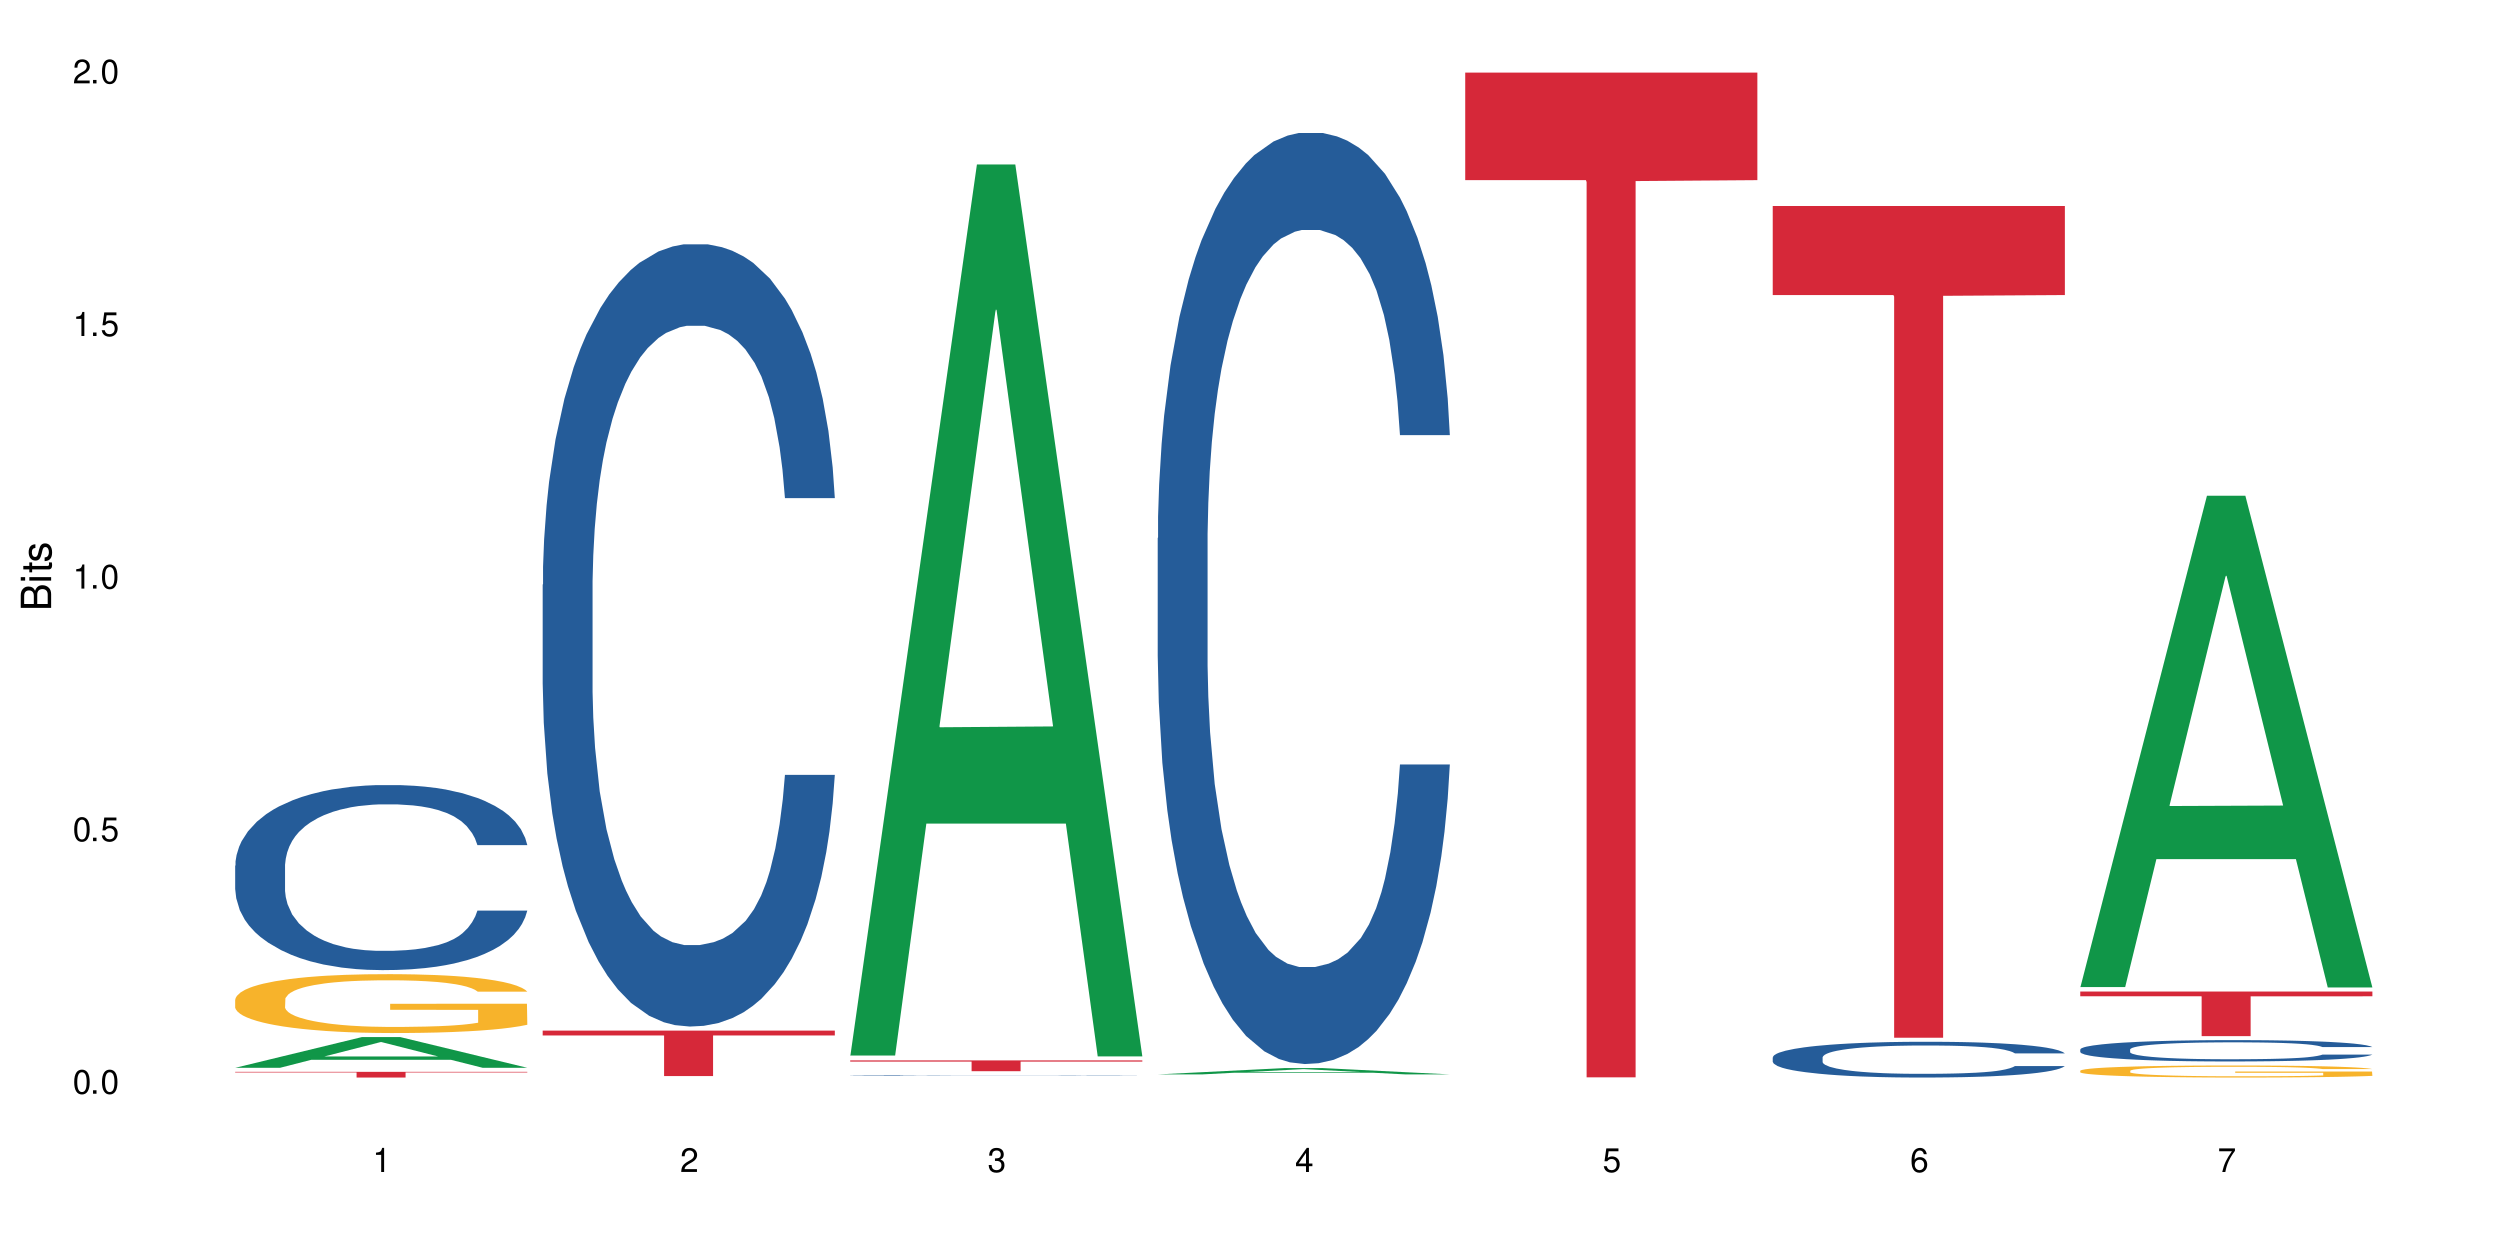 <?xml version="1.0" encoding="UTF-8"?>
<svg xmlns="http://www.w3.org/2000/svg" xmlns:xlink="http://www.w3.org/1999/xlink" width="720" height="360" viewBox="0 0 720 360">
<defs>
<g>
<g id="glyph-0-0">
</g>
<g id="glyph-0-1">
<path d="M 2.641 -6.938 C 2 -6.938 1.422 -6.656 1.078 -6.172 C 0.641 -5.562 0.406 -4.641 0.406 -3.359 C 0.406 -1.016 1.188 0.219 2.641 0.219 C 4.078 0.219 4.859 -1.016 4.859 -3.297 C 4.859 -4.641 4.656 -5.547 4.203 -6.172 C 3.844 -6.656 3.281 -6.938 2.641 -6.938 Z M 2.641 -6.188 C 3.547 -6.188 4 -5.25 4 -3.375 C 4 -1.406 3.562 -0.484 2.625 -0.484 C 1.734 -0.484 1.281 -1.438 1.281 -3.344 C 1.281 -5.25 1.734 -6.188 2.641 -6.188 Z M 2.641 -6.188 "/>
</g>
<g id="glyph-0-2">
<path d="M 1.828 -1 L 0.828 -1 L 0.828 0 L 1.828 0 Z M 1.828 -1 "/>
</g>
<g id="glyph-0-3">
<path d="M 4.562 -6.797 L 1.062 -6.797 L 0.547 -3.094 L 1.328 -3.094 C 1.719 -3.562 2.047 -3.734 2.578 -3.734 C 3.484 -3.734 4.062 -3.109 4.062 -2.094 C 4.062 -1.125 3.484 -0.531 2.578 -0.531 C 1.828 -0.531 1.375 -0.906 1.188 -1.672 L 0.328 -1.672 C 0.453 -1.109 0.547 -0.844 0.75 -0.594 C 1.125 -0.078 1.828 0.219 2.594 0.219 C 3.969 0.219 4.922 -0.781 4.922 -2.219 C 4.922 -3.562 4.031 -4.484 2.719 -4.484 C 2.25 -4.484 1.859 -4.359 1.469 -4.062 L 1.734 -5.969 L 4.562 -5.969 Z M 4.562 -6.797 "/>
</g>
<g id="glyph-0-4">
<path d="M 2.484 -4.938 L 2.484 0 L 3.328 0 L 3.328 -6.938 L 2.766 -6.938 C 2.469 -5.875 2.281 -5.734 0.984 -5.562 L 0.984 -4.938 Z M 2.484 -4.938 "/>
</g>
<g id="glyph-0-5">
<path d="M 4.859 -0.828 L 1.281 -0.828 C 1.359 -1.406 1.672 -1.781 2.5 -2.281 L 3.469 -2.828 C 4.406 -3.344 4.906 -4.062 4.906 -4.906 C 4.906 -5.484 4.672 -6.031 4.266 -6.406 C 3.859 -6.766 3.375 -6.938 2.719 -6.938 C 1.859 -6.938 1.219 -6.625 0.844 -6.031 C 0.609 -5.672 0.5 -5.234 0.484 -4.531 L 1.328 -4.531 C 1.359 -5.016 1.406 -5.281 1.531 -5.516 C 1.75 -5.938 2.188 -6.203 2.703 -6.203 C 3.469 -6.203 4.031 -5.641 4.031 -4.891 C 4.031 -4.344 3.719 -3.859 3.125 -3.516 L 2.234 -3 C 0.812 -2.172 0.406 -1.531 0.328 -0.016 L 4.859 -0.016 Z M 4.859 -0.828 "/>
</g>
<g id="glyph-0-6">
<path d="M 2.125 -3.188 L 2.578 -3.188 C 3.5 -3.188 3.984 -2.766 3.984 -1.922 C 3.984 -1.062 3.469 -0.531 2.594 -0.531 C 1.656 -0.531 1.203 -1 1.156 -2.016 L 0.312 -2.016 C 0.344 -1.453 0.438 -1.094 0.609 -0.781 C 0.953 -0.109 1.625 0.219 2.547 0.219 C 3.953 0.219 4.859 -0.625 4.859 -1.938 C 4.859 -2.828 4.516 -3.297 3.703 -3.594 C 4.344 -3.844 4.656 -4.328 4.656 -5.031 C 4.656 -6.219 3.875 -6.938 2.578 -6.938 C 1.203 -6.938 0.484 -6.172 0.453 -4.703 L 1.297 -4.703 C 1.312 -5.125 1.344 -5.359 1.453 -5.578 C 1.641 -5.969 2.062 -6.203 2.594 -6.203 C 3.344 -6.203 3.797 -5.75 3.797 -5 C 3.797 -4.516 3.609 -4.219 3.25 -4.047 C 3.016 -3.953 2.703 -3.922 2.125 -3.906 Z M 2.125 -3.188 "/>
</g>
<g id="glyph-0-7">
<path d="M 3.141 -1.672 L 3.141 0 L 3.984 0 L 3.984 -1.672 L 4.984 -1.672 L 4.984 -2.438 L 3.984 -2.438 L 3.984 -6.938 L 3.359 -6.938 L 0.266 -2.578 L 0.266 -1.672 Z M 3.141 -2.438 L 1 -2.438 L 3.141 -5.5 Z M 3.141 -2.438 "/>
</g>
<g id="glyph-0-8">
<path d="M 4.781 -5.125 C 4.609 -6.266 3.891 -6.938 2.844 -6.938 C 2.094 -6.938 1.422 -6.578 1.031 -5.953 C 0.594 -5.266 0.406 -4.422 0.406 -3.172 C 0.406 -2 0.578 -1.25 0.984 -0.641 C 1.359 -0.078 1.953 0.219 2.703 0.219 C 3.984 0.219 4.922 -0.75 4.922 -2.094 C 4.922 -3.375 4.062 -4.281 2.844 -4.281 C 2.172 -4.281 1.641 -4.031 1.281 -3.516 C 1.281 -5.234 1.828 -6.188 2.797 -6.188 C 3.391 -6.188 3.797 -5.797 3.938 -5.125 Z M 2.734 -3.531 C 3.547 -3.531 4.062 -2.953 4.062 -2.031 C 4.062 -1.156 3.484 -0.531 2.703 -0.531 C 1.922 -0.531 1.328 -1.188 1.328 -2.078 C 1.328 -2.938 1.906 -3.531 2.734 -3.531 Z M 2.734 -3.531 "/>
</g>
<g id="glyph-0-9">
<path d="M 4.984 -6.797 L 0.438 -6.797 L 0.438 -5.969 L 4.109 -5.969 C 2.5 -3.656 1.828 -2.234 1.328 0 L 2.219 0 C 2.594 -2.172 3.453 -4.047 4.984 -6.094 Z M 4.984 -6.797 "/>
</g>
<g id="glyph-1-0">
</g>
<g id="glyph-1-1">
<path d="M 0 -0.953 L 0 -4.891 C 0 -5.719 -0.234 -6.344 -0.734 -6.797 C -1.188 -7.234 -1.812 -7.469 -2.5 -7.469 C -3.547 -7.469 -4.188 -7 -4.625 -5.875 C -4.984 -6.688 -5.625 -7.094 -6.531 -7.094 C -7.172 -7.094 -7.734 -6.859 -8.141 -6.391 C -8.562 -5.922 -8.75 -5.344 -8.75 -4.5 L -8.75 -0.953 Z M -4.984 -2.062 L -7.766 -2.062 L -7.766 -4.219 C -7.766 -4.844 -7.688 -5.203 -7.453 -5.5 C -7.219 -5.812 -6.859 -5.969 -6.375 -5.969 C -5.891 -5.969 -5.531 -5.812 -5.297 -5.5 C -5.062 -5.203 -4.984 -4.844 -4.984 -4.219 Z M -0.984 -2.062 L -4 -2.062 L -4 -4.781 C -4 -5.766 -3.438 -6.359 -2.484 -6.359 C -1.547 -6.359 -0.984 -5.766 -0.984 -4.781 Z M -0.984 -2.062 "/>
</g>
<g id="glyph-1-2">
<path d="M -6.281 -1.797 L -6.281 -0.797 L 0 -0.797 L 0 -1.797 Z M -8.75 -1.797 L -8.75 -0.797 L -7.484 -0.797 L -7.484 -1.797 Z M -8.75 -1.797 "/>
</g>
<g id="glyph-1-3">
<path d="M -6.281 -3.047 L -6.281 -2.016 L -8.016 -2.016 L -8.016 -1.016 L -6.281 -1.016 L -6.281 -0.172 L -5.469 -0.172 L -5.469 -1.016 L -0.719 -1.016 C -0.078 -1.016 0.281 -1.453 0.281 -2.234 C 0.281 -2.5 0.25 -2.719 0.188 -3.047 L -0.641 -3.047 C -0.609 -2.906 -0.594 -2.766 -0.594 -2.562 C -0.594 -2.141 -0.719 -2.016 -1.156 -2.016 L -5.469 -2.016 L -5.469 -3.047 Z M -6.281 -3.047 "/>
</g>
<g id="glyph-1-4">
<path d="M -4.531 -5.25 C -5.766 -5.25 -6.469 -4.422 -6.469 -2.969 C -6.469 -1.516 -5.719 -0.562 -4.547 -0.562 C -3.562 -0.562 -3.094 -1.062 -2.734 -2.562 L -2.516 -3.484 C -2.344 -4.188 -2.094 -4.469 -1.641 -4.469 C -1.047 -4.469 -0.641 -3.875 -0.641 -3 C -0.641 -2.453 -0.797 -2 -1.062 -1.75 C -1.25 -1.594 -1.422 -1.531 -1.875 -1.469 L -1.875 -0.406 C -0.422 -0.453 0.281 -1.266 0.281 -2.922 C 0.281 -4.5 -0.5 -5.516 -1.719 -5.516 C -2.656 -5.516 -3.172 -4.984 -3.469 -3.734 L -3.703 -2.766 C -3.891 -1.953 -4.156 -1.609 -4.594 -1.609 C -5.188 -1.609 -5.547 -2.125 -5.547 -2.938 C -5.547 -3.75 -5.203 -4.172 -4.531 -4.203 Z M -4.531 -5.25 "/>
</g>
</g>
</defs>
<rect x="-72" y="-36" width="864" height="432" fill="rgb(100%, 100%, 100%)" fill-opacity="1"/>
<path fill-rule="nonzero" fill="rgb(6.275%, 58.824%, 28.235%)" fill-opacity="1" d="M 67.73 307.52 L 67.82 307.512 L 104.227 298.68 L 115.281 298.68 L 151.867 307.527 L 139.012 307.527 L 129.844 305.219 L 89.664 305.219 L 80.676 307.52 L 67.73 307.52 L 93.527 304.262 L 126.156 304.254 L 109.887 300.125 L 109.707 300.117 L 109.527 300.141 L 93.438 304.254 L 93.527 304.262 Z M 67.73 307.52 "/>
<path fill-rule="nonzero" fill="rgb(14.51%, 36.078%, 60%)" fill-opacity="1" d="M 67.73 249.293 L 67.832 249.246 L 67.832 248.078 L 68.141 246.227 L 68.859 243.891 L 69.578 242.281 L 71.426 239.41 L 73.988 236.633 L 76.656 234.488 L 78.605 233.223 L 80.352 232.25 L 84.352 230.445 L 86.918 229.523 L 89.688 228.695 L 93.074 227.867 L 95.535 227.379 L 101.078 226.598 L 105.18 226.258 L 108.363 226.113 L 115.238 226.113 L 119.34 226.309 L 122.316 226.551 L 125.598 226.941 L 128.371 227.379 L 133.191 228.449 L 137.5 229.812 L 139.449 230.594 L 142.527 232.102 L 144.891 233.562 L 146.531 234.832 L 148.379 236.633 L 150.02 238.824 L 151.25 241.309 L 151.867 243.402 L 137.5 243.402 L 136.785 241.453 L 135.961 239.945 L 134.422 237.945 L 132.883 236.535 L 130.73 235.121 L 128.781 234.195 L 126.113 233.273 L 123.754 232.688 L 121.289 232.25 L 118.93 231.957 L 114.414 231.664 L 109.184 231.664 L 107.234 231.762 L 103.23 232.152 L 101.078 232.492 L 98 233.176 L 95.844 233.809 L 93.281 234.781 L 91.535 235.609 L 89.379 236.875 L 87.84 237.996 L 86.098 239.602 L 85.07 240.82 L 84.148 242.184 L 83.328 243.793 L 82.711 245.496 L 82.301 247.297 L 82.094 249.051 L 82.094 256.602 L 82.301 258.352 L 82.812 260.398 L 84.148 263.371 L 86.098 265.949 L 88.355 267.996 L 90.508 269.457 L 91.742 270.141 L 93.383 270.918 L 95.945 271.895 L 99.641 272.867 L 101.797 273.258 L 105.078 273.645 L 108.465 273.84 L 112.98 273.84 L 116.98 273.645 L 119.648 273.402 L 122.418 273.012 L 126.215 272.184 L 128.574 271.406 L 130.629 270.48 L 132.168 269.555 L 133.191 268.777 L 134.73 267.266 L 135.961 265.609 L 136.887 263.906 L 137.5 262.25 L 151.867 262.25 L 151.25 264.199 L 150.328 266.098 L 149.402 267.508 L 147.969 269.215 L 146.324 270.723 L 143.965 272.43 L 142.016 273.547 L 139.449 274.766 L 137.09 275.691 L 134.527 276.52 L 130.73 277.492 L 128.266 277.98 L 125.598 278.418 L 122.418 278.809 L 118.418 279.148 L 114.109 279.344 L 110.105 279.395 L 105.797 279.297 L 102.617 279.102 L 98.41 278.664 L 93.176 277.785 L 89.379 276.859 L 86.406 275.934 L 83.84 274.961 L 80.969 273.645 L 77.273 271.504 L 75.016 269.848 L 73.477 268.484 L 71.734 266.586 L 70.5 264.879 L 69.066 262.152 L 68.039 258.695 L 67.73 256.016 Z M 67.73 249.293 "/>
<path fill-rule="nonzero" fill="rgb(96.863%, 70.196%, 16.863%)" fill-opacity="1" d="M 67.73 287.82 L 67.832 287.805 L 67.832 287.496 L 68.242 286.797 L 69.27 285.836 L 70.605 285.047 L 72.039 284.43 L 72.965 284.102 L 74.504 283.637 L 75.836 283.297 L 79.223 282.602 L 83.531 281.949 L 85.891 281.672 L 88.559 281.406 L 92.355 281.113 L 94.102 281.004 L 99.438 280.758 L 105.488 280.602 L 112.16 280.555 L 115.238 280.57 L 119.441 280.633 L 125.188 280.805 L 128.473 280.957 L 131.039 281.113 L 133.707 281.312 L 136.988 281.625 L 140.066 281.996 L 142.527 282.367 L 144.992 282.832 L 147.043 283.328 L 148.789 283.871 L 150.328 284.52 L 151.25 285.062 L 151.867 285.605 L 137.605 285.605 L 136.785 285.062 L 135.859 284.645 L 134.32 284.133 L 132.781 283.762 L 131.242 283.469 L 128.371 283.066 L 125.906 282.816 L 122.828 282.602 L 119.855 282.461 L 116.469 282.367 L 114.414 282.336 L 108.977 282.336 L 104.055 282.445 L 101.18 282.57 L 99.129 282.691 L 96.254 282.926 L 94.512 283.109 L 93.484 283.234 L 90.406 283.715 L 88.355 284.148 L 87.227 284.441 L 85.789 284.906 L 84.762 285.324 L 83.633 285.945 L 83.02 286.41 L 82.199 287.465 L 82.094 290.25 L 82.402 290.84 L 83.02 291.477 L 83.84 292.035 L 85.07 292.621 L 86.301 293.07 L 88.457 293.676 L 90.305 294.078 L 91.742 294.34 L 94.512 294.758 L 95.641 294.898 L 98.309 295.176 L 101.078 295.395 L 104.465 295.582 L 107.027 295.672 L 111.133 295.75 L 116.363 295.75 L 122.52 295.656 L 126.422 295.535 L 129.09 295.41 L 130.832 295.301 L 132.988 295.133 L 134.527 294.977 L 135.961 294.805 L 137.707 294.543 L 137.707 290.84 L 112.363 290.824 L 112.363 289.09 L 151.762 289.074 L 151.867 295.133 L 149.711 295.551 L 147.043 295.953 L 144.48 296.262 L 141.812 296.523 L 138.016 296.82 L 134.938 297.004 L 130.215 297.223 L 125.906 297.363 L 121.395 297.453 L 117.391 297.5 L 112.672 297.516 L 108.465 297.484 L 103.949 297.395 L 100.359 297.27 L 97.074 297.113 L 93.793 296.914 L 89.688 296.586 L 87.02 296.324 L 84.25 296 L 81.48 295.613 L 79.016 295.191 L 77.375 294.867 L 75.734 294.496 L 73.988 294.031 L 72.348 293.504 L 71.117 293.023 L 69.988 292.484 L 69.168 291.973 L 68.348 291.273 L 67.938 290.715 L 67.73 290.238 Z M 67.73 287.82 "/>
<path fill-rule="nonzero" fill="rgb(83.922%, 15.686%, 22.353%)" fill-opacity="1" d="M 67.73 308.691 L 151.867 308.691 L 151.867 308.867 L 116.801 308.867 L 116.801 310.332 L 102.695 310.332 L 102.695 308.867 L 67.73 308.867 Z M 67.73 308.691 "/>
<path fill-rule="nonzero" fill="rgb(14.51%, 36.078%, 60%)" fill-opacity="1" d="M 156.293 168.383 L 156.398 168.176 L 156.398 163.234 L 156.703 155.41 L 157.422 145.523 L 158.141 138.727 L 159.988 126.578 L 162.555 114.84 L 165.223 105.777 L 167.172 100.426 L 168.914 96.305 L 172.918 88.688 L 175.48 84.773 L 178.25 81.273 L 181.637 77.773 L 184.102 75.715 L 189.641 72.418 L 193.746 70.977 L 196.926 70.359 L 203.801 70.359 L 207.902 71.184 L 210.879 72.211 L 214.164 73.859 L 216.934 75.715 L 221.754 80.242 L 226.066 86.008 L 228.016 89.305 L 231.094 95.688 L 233.453 101.867 L 235.094 107.219 L 236.941 114.84 L 238.582 124.105 L 239.812 134.609 L 240.43 143.465 L 226.066 143.465 L 225.348 135.227 L 224.527 128.844 L 222.988 120.398 L 221.449 114.43 L 219.293 108.457 L 217.344 104.543 L 214.676 100.629 L 212.316 98.16 L 209.855 96.305 L 207.492 95.07 L 202.98 93.836 L 197.746 93.836 L 195.797 94.246 L 191.797 95.895 L 189.641 97.336 L 186.562 100.219 L 184.406 102.895 L 181.844 107.016 L 180.098 110.516 L 177.945 115.871 L 176.406 120.605 L 174.66 127.402 L 173.633 132.551 L 172.711 138.316 L 171.891 145.113 L 171.273 152.32 L 170.863 159.938 L 170.66 167.352 L 170.66 199.273 L 170.863 206.684 L 171.379 215.336 L 172.711 227.895 L 174.66 238.809 L 176.918 247.461 L 179.074 253.637 L 180.305 256.52 L 181.945 259.816 L 184.512 263.934 L 188.203 268.055 L 190.359 269.699 L 193.641 271.348 L 197.027 272.172 L 201.543 272.172 L 205.543 271.348 L 208.211 270.316 L 210.98 268.672 L 214.777 265.168 L 217.137 261.875 L 219.191 257.961 L 220.73 254.051 L 221.754 250.754 L 223.293 244.371 L 224.527 237.367 L 225.449 230.16 L 226.066 223.16 L 240.43 223.16 L 239.812 231.398 L 238.891 239.43 L 237.969 245.398 L 236.531 252.609 L 234.891 258.992 L 232.527 266.199 L 230.578 270.938 L 228.016 276.086 L 225.656 279.996 L 223.09 283.496 L 219.293 287.617 L 216.832 289.676 L 214.164 291.527 L 210.98 293.176 L 206.98 294.617 L 202.672 295.441 L 198.668 295.648 L 194.359 295.234 L 191.18 294.41 L 186.973 292.559 L 181.738 288.852 L 177.945 284.938 L 174.969 281.027 L 172.402 276.906 L 169.531 271.348 L 165.836 262.285 L 163.578 255.285 L 162.039 249.52 L 160.297 241.488 L 159.066 234.281 L 157.629 222.746 L 156.602 208.125 L 156.293 196.801 Z M 156.293 168.383 "/>
<path fill-rule="nonzero" fill="rgb(83.922%, 15.686%, 22.353%)" fill-opacity="1" d="M 156.293 296.809 L 240.43 296.809 L 240.43 298.211 L 205.363 298.223 L 205.363 309.91 L 191.258 309.91 L 191.258 298.238 L 191.051 298.211 L 156.293 298.211 Z M 156.293 296.809 "/>
<path fill-rule="nonzero" fill="rgb(6.275%, 58.824%, 28.235%)" fill-opacity="1" d="M 244.859 304 L 244.949 303.758 L 281.352 47.371 L 292.41 47.371 L 328.992 304.238 L 316.141 304.238 L 306.969 237.188 L 266.789 237.188 L 257.801 304 L 244.859 304 L 270.656 209.453 L 303.285 209.211 L 287.016 89.34 L 286.836 89.098 L 286.656 89.82 L 270.566 209.211 L 270.656 209.453 Z M 244.859 304 "/>
<path fill-rule="nonzero" fill="rgb(14.51%, 36.078%, 60%)" fill-opacity="1" d="M 244.859 309.742 L 244.961 309.742 L 244.961 309.738 L 245.27 309.73 L 245.988 309.723 L 246.703 309.715 L 248.551 309.707 L 251.117 309.695 L 253.785 309.688 L 255.734 309.684 L 257.477 309.68 L 261.48 309.676 L 264.043 309.672 L 266.816 309.668 L 270.199 309.664 L 272.664 309.664 L 278.203 309.66 L 302.727 309.66 L 305.496 309.664 L 310.32 309.668 L 314.629 309.672 L 316.578 309.676 L 319.656 309.68 L 322.016 309.684 L 323.656 309.691 L 325.504 309.695 L 327.145 309.703 L 328.379 309.715 L 328.992 309.719 L 314.629 309.719 L 313.91 309.715 L 313.09 309.707 L 311.551 309.699 L 310.012 309.695 L 307.855 309.691 L 305.906 309.688 L 303.238 309.684 L 300.879 309.684 L 298.418 309.68 L 278.203 309.68 L 275.125 309.684 L 272.973 309.688 L 270.406 309.691 L 268.66 309.691 L 266.508 309.695 L 264.969 309.703 L 263.223 309.707 L 262.199 309.711 L 261.273 309.715 L 260.453 309.723 L 259.84 309.727 L 259.426 309.734 L 259.223 309.742 L 259.223 309.77 L 259.426 309.773 L 259.941 309.781 L 261.273 309.793 L 263.223 309.801 L 265.48 309.809 L 267.637 309.816 L 268.867 309.816 L 270.508 309.82 L 273.074 309.824 L 276.77 309.828 L 282.207 309.828 L 285.59 309.832 L 290.105 309.832 L 294.109 309.828 L 299.547 309.828 L 303.344 309.824 L 305.703 309.82 L 307.754 309.816 L 309.293 309.816 L 310.32 309.812 L 311.859 309.805 L 313.09 309.801 L 314.012 309.793 L 314.629 309.789 L 328.992 309.789 L 328.379 309.797 L 327.453 309.801 L 326.531 309.809 L 325.094 309.812 L 323.453 309.82 L 321.094 309.824 L 319.145 309.828 L 316.578 309.832 L 314.219 309.836 L 311.652 309.84 L 307.855 309.844 L 305.395 309.844 L 302.727 309.848 L 295.543 309.848 L 291.234 309.852 L 282.926 309.852 L 279.742 309.848 L 275.535 309.848 L 270.305 309.844 L 266.508 309.84 L 263.531 309.836 L 260.965 309.836 L 258.094 309.828 L 254.398 309.82 L 252.145 309.816 L 250.605 309.812 L 248.859 309.805 L 247.629 309.797 L 246.191 309.789 L 245.164 309.777 L 244.859 309.766 Z M 244.859 309.742 "/>
<path fill-rule="nonzero" fill="rgb(83.922%, 15.686%, 22.353%)" fill-opacity="1" d="M 244.859 305.402 L 328.992 305.402 L 328.992 305.734 L 293.93 305.738 L 293.93 308.496 L 279.82 308.496 L 279.82 305.738 L 279.617 305.734 L 244.859 305.734 Z M 244.859 305.402 "/>
<path fill-rule="nonzero" fill="rgb(6.275%, 58.824%, 28.235%)" fill-opacity="1" d="M 333.422 309.422 L 333.512 309.422 L 369.914 307.609 L 380.973 307.609 L 417.555 309.426 L 404.703 309.426 L 395.535 308.953 L 355.355 308.953 L 346.363 309.422 L 333.422 309.422 L 359.219 308.754 L 391.848 308.754 L 375.578 307.906 L 375.398 307.906 L 375.219 307.91 L 359.129 308.754 L 359.219 308.754 Z M 333.422 309.422 "/>
<path fill-rule="nonzero" fill="rgb(14.51%, 36.078%, 60%)" fill-opacity="1" d="M 333.422 154.969 L 333.523 154.727 L 333.523 148.844 L 333.832 139.527 L 334.551 127.762 L 335.27 119.676 L 337.113 105.211 L 339.68 91.242 L 342.348 80.457 L 344.297 74.082 L 346.043 69.184 L 350.043 60.113 L 352.609 55.457 L 355.379 51.289 L 358.766 47.121 L 361.227 44.672 L 366.766 40.75 L 370.871 39.035 L 374.051 38.297 L 380.926 38.297 L 385.031 39.277 L 388.008 40.504 L 391.289 42.465 L 394.059 44.672 L 398.883 50.062 L 403.191 56.926 L 405.141 60.848 L 408.219 68.445 L 410.578 75.801 L 412.223 82.172 L 414.066 91.242 L 415.711 102.27 L 416.941 114.773 L 417.555 125.312 L 403.191 125.312 L 402.473 115.508 L 401.652 107.91 L 400.113 97.859 L 398.574 90.75 L 396.422 83.645 L 394.469 78.984 L 391.805 74.328 L 389.441 71.387 L 386.98 69.184 L 384.621 67.711 L 380.105 66.242 L 374.875 66.242 L 372.922 66.73 L 368.922 68.691 L 366.766 70.406 L 363.688 73.84 L 361.535 77.023 L 358.969 81.926 L 357.227 86.094 L 355.07 92.469 L 353.531 98.105 L 351.789 106.191 L 350.762 112.32 L 349.836 119.184 L 349.016 127.273 L 348.402 135.852 L 347.992 144.922 L 347.785 153.746 L 347.785 191.734 L 347.992 200.559 L 348.504 210.855 L 349.836 225.805 L 351.789 238.797 L 354.043 249.09 L 356.199 256.445 L 357.43 259.875 L 359.07 263.797 L 361.637 268.699 L 365.332 273.602 L 367.484 275.562 L 370.77 277.523 L 374.156 278.504 L 378.668 278.504 L 382.672 277.523 L 385.34 276.297 L 388.109 274.336 L 391.906 270.172 L 394.266 266.25 L 396.316 261.594 L 397.855 256.934 L 398.883 253.012 L 400.422 245.414 L 401.652 237.082 L 402.578 228.504 L 403.191 220.168 L 417.555 220.168 L 416.941 229.973 L 416.016 239.531 L 415.094 246.641 L 413.656 255.219 L 412.016 262.816 L 409.656 271.395 L 407.707 277.035 L 405.141 283.16 L 402.781 287.82 L 400.215 291.984 L 396.422 296.887 L 393.957 299.34 L 391.289 301.543 L 388.109 303.504 L 384.109 305.223 L 379.797 306.203 L 375.797 306.445 L 371.488 305.957 L 368.305 304.977 L 364.102 302.77 L 358.867 298.359 L 355.07 293.703 L 352.094 289.043 L 349.531 284.141 L 346.656 277.523 L 342.965 266.738 L 340.707 258.406 L 339.168 251.543 L 337.422 241.984 L 336.191 233.406 L 334.754 219.68 L 333.73 202.277 L 333.422 188.793 Z M 333.422 154.969 "/>
<path fill-rule="nonzero" fill="rgb(83.922%, 15.686%, 22.353%)" fill-opacity="1" d="M 421.984 20.902 L 506.121 20.902 L 506.121 51.879 L 471.055 52.148 L 471.055 310.281 L 456.945 310.281 L 456.945 52.422 L 456.742 51.879 L 421.984 51.879 Z M 421.984 20.902 "/>
<path fill-rule="nonzero" fill="rgb(14.51%, 36.078%, 60%)" fill-opacity="1" d="M 510.547 304.516 L 510.652 304.508 L 510.652 304.281 L 510.957 303.922 L 511.676 303.473 L 512.395 303.16 L 514.242 302.605 L 516.809 302.07 L 519.473 301.656 L 521.426 301.41 L 523.168 301.223 L 527.168 300.875 L 529.734 300.695 L 532.504 300.535 L 535.891 300.375 L 538.355 300.281 L 543.895 300.129 L 548 300.066 L 551.18 300.035 L 558.055 300.035 L 562.156 300.074 L 565.133 300.121 L 568.418 300.195 L 571.188 300.281 L 576.008 300.488 L 580.32 300.75 L 582.27 300.902 L 585.348 301.195 L 587.707 301.477 L 589.348 301.723 L 591.195 302.07 L 592.836 302.492 L 594.066 302.973 L 594.684 303.379 L 580.32 303.379 L 579.602 303 L 578.781 302.711 L 577.242 302.324 L 575.703 302.051 L 573.547 301.777 L 571.598 301.598 L 568.93 301.422 L 566.57 301.309 L 564.105 301.223 L 561.746 301.164 L 557.234 301.109 L 552 301.109 L 550.051 301.129 L 546.051 301.203 L 543.895 301.27 L 540.816 301.402 L 538.66 301.523 L 536.098 301.711 L 534.352 301.871 L 532.199 302.117 L 530.66 302.332 L 528.914 302.645 L 527.887 302.879 L 526.965 303.141 L 526.145 303.453 L 525.527 303.781 L 525.117 304.133 L 524.914 304.469 L 524.914 305.93 L 525.117 306.27 L 525.629 306.664 L 526.965 307.238 L 528.914 307.734 L 531.172 308.133 L 533.324 308.414 L 534.559 308.547 L 536.199 308.695 L 538.766 308.883 L 542.457 309.074 L 544.613 309.148 L 547.895 309.223 L 551.281 309.262 L 555.797 309.262 L 559.797 309.223 L 562.465 309.176 L 565.234 309.102 L 569.031 308.941 L 571.391 308.789 L 573.445 308.613 L 574.984 308.434 L 576.008 308.281 L 577.547 307.988 L 578.781 307.672 L 579.703 307.34 L 580.32 307.02 L 594.684 307.02 L 594.066 307.398 L 593.145 307.766 L 592.223 308.039 L 590.785 308.367 L 589.145 308.66 L 586.781 308.988 L 584.832 309.203 L 582.27 309.441 L 579.91 309.617 L 577.344 309.777 L 573.547 309.969 L 571.086 310.062 L 568.418 310.145 L 565.234 310.223 L 561.234 310.285 L 556.926 310.324 L 552.922 310.332 L 548.613 310.316 L 545.434 310.277 L 541.227 310.191 L 535.992 310.023 L 532.199 309.844 L 529.223 309.664 L 526.656 309.477 L 523.785 309.223 L 520.09 308.809 L 517.832 308.488 L 516.293 308.227 L 514.551 307.859 L 513.316 307.527 L 511.883 307 L 510.855 306.332 L 510.547 305.816 Z M 510.547 304.516 "/>
<path fill-rule="nonzero" fill="rgb(83.922%, 15.686%, 22.353%)" fill-opacity="1" d="M 510.547 59.332 L 594.684 59.332 L 594.684 84.973 L 559.617 85.199 L 559.617 298.875 L 545.512 298.875 L 545.512 85.422 L 545.305 84.973 L 510.547 84.973 Z M 510.547 59.332 "/>
<path fill-rule="nonzero" fill="rgb(6.275%, 58.824%, 28.235%)" fill-opacity="1" d="M 599.113 284.266 L 599.203 284.133 L 635.605 142.766 L 646.664 142.766 L 683.246 284.398 L 670.395 284.398 L 661.223 247.426 L 621.043 247.426 L 612.055 284.266 L 599.113 284.266 L 624.91 232.133 L 657.539 232 L 641.27 165.906 L 641.09 165.773 L 640.91 166.172 L 624.82 232 L 624.91 232.133 Z M 599.113 284.266 "/>
<path fill-rule="nonzero" fill="rgb(14.51%, 36.078%, 60%)" fill-opacity="1" d="M 599.113 302.23 L 599.215 302.227 L 599.215 302.094 L 599.523 301.879 L 600.238 301.609 L 600.957 301.422 L 602.805 301.094 L 605.371 300.773 L 608.039 300.523 L 609.988 300.379 L 611.73 300.266 L 615.734 300.059 L 618.297 299.953 L 621.07 299.855 L 624.453 299.762 L 626.918 299.703 L 632.457 299.613 L 636.562 299.574 L 639.742 299.559 L 646.617 299.559 L 650.723 299.582 L 653.695 299.609 L 656.98 299.656 L 659.75 299.703 L 664.574 299.828 L 668.883 299.984 L 670.832 300.074 L 673.91 300.25 L 676.27 300.418 L 677.91 300.562 L 679.758 300.773 L 681.398 301.023 L 682.633 301.312 L 683.246 301.555 L 668.883 301.555 L 668.164 301.328 L 667.344 301.152 L 665.805 300.922 L 664.266 300.762 L 662.109 300.598 L 660.16 300.492 L 657.492 300.383 L 655.133 300.316 L 652.672 300.266 L 650.312 300.234 L 645.797 300.199 L 640.562 300.199 L 638.613 300.211 L 634.613 300.254 L 632.457 300.293 L 629.379 300.375 L 627.227 300.445 L 624.66 300.559 L 622.914 300.652 L 620.762 300.801 L 619.223 300.93 L 617.477 301.113 L 616.453 301.254 L 615.527 301.414 L 614.707 301.598 L 614.09 301.793 L 613.68 302.004 L 613.477 302.203 L 613.477 303.074 L 613.68 303.277 L 614.195 303.512 L 615.527 303.855 L 617.477 304.152 L 619.734 304.391 L 621.891 304.559 L 623.121 304.637 L 624.762 304.727 L 627.328 304.84 L 631.02 304.949 L 633.176 304.996 L 636.461 305.039 L 639.844 305.062 L 644.359 305.062 L 648.359 305.039 L 651.027 305.012 L 653.801 304.969 L 657.594 304.871 L 659.957 304.781 L 662.008 304.676 L 663.547 304.57 L 664.574 304.48 L 666.113 304.305 L 667.344 304.113 L 668.266 303.918 L 668.883 303.727 L 683.246 303.727 L 682.633 303.949 L 681.707 304.172 L 680.785 304.332 L 679.348 304.531 L 677.707 304.703 L 675.348 304.898 L 673.398 305.031 L 670.832 305.172 L 668.473 305.277 L 665.906 305.371 L 662.109 305.484 L 659.648 305.539 L 656.98 305.59 L 653.801 305.637 L 649.797 305.676 L 645.488 305.699 L 641.488 305.703 L 637.176 305.691 L 633.996 305.668 L 629.789 305.621 L 624.559 305.52 L 620.762 305.41 L 617.785 305.305 L 615.219 305.191 L 612.348 305.039 L 608.652 304.793 L 606.395 304.602 L 604.855 304.445 L 603.113 304.227 L 601.883 304.031 L 600.445 303.715 L 599.418 303.316 L 599.113 303.008 Z M 599.113 302.23 "/>
<path fill-rule="nonzero" fill="rgb(96.863%, 70.196%, 16.863%)" fill-opacity="1" d="M 599.113 308.352 L 599.215 308.348 L 599.215 308.285 L 599.625 308.141 L 600.652 307.945 L 601.984 307.785 L 603.422 307.656 L 604.344 307.59 L 605.883 307.496 L 607.219 307.426 L 610.602 307.285 L 614.914 307.152 L 617.273 307.094 L 619.941 307.039 L 623.738 306.98 L 625.48 306.957 L 630.816 306.906 L 636.871 306.875 L 643.539 306.867 L 646.617 306.867 L 650.824 306.883 L 656.57 306.918 L 659.852 306.949 L 662.418 306.98 L 665.086 307.02 L 668.367 307.086 L 671.445 307.16 L 673.91 307.238 L 676.371 307.332 L 678.426 307.434 L 680.168 307.543 L 681.707 307.676 L 682.633 307.789 L 683.246 307.898 L 668.984 307.898 L 668.164 307.789 L 667.242 307.703 L 665.703 307.598 L 664.164 307.523 L 662.625 307.461 L 659.75 307.379 L 657.289 307.328 L 654.211 307.285 L 651.234 307.254 L 647.848 307.238 L 645.797 307.23 L 640.359 307.23 L 635.434 307.254 L 632.559 307.277 L 630.508 307.305 L 627.637 307.352 L 625.891 307.387 L 624.863 307.414 L 621.785 307.512 L 619.734 307.602 L 618.605 307.66 L 617.168 307.754 L 616.145 307.84 L 615.016 307.969 L 614.398 308.062 L 613.578 308.277 L 613.477 308.848 L 613.785 308.969 L 614.398 309.098 L 615.219 309.211 L 616.453 309.332 L 617.684 309.426 L 619.836 309.547 L 621.684 309.629 L 623.121 309.684 L 625.891 309.77 L 627.02 309.797 L 629.688 309.855 L 632.457 309.898 L 635.844 309.938 L 638.41 309.957 L 642.512 309.973 L 647.746 309.973 L 653.902 309.953 L 657.801 309.93 L 660.469 309.902 L 662.211 309.883 L 664.367 309.848 L 665.906 309.816 L 667.344 309.781 L 669.086 309.727 L 669.086 308.969 L 643.742 308.965 L 643.742 308.609 L 683.145 308.609 L 683.246 309.848 L 681.094 309.934 L 678.426 310.016 L 675.859 310.078 L 673.191 310.133 L 669.395 310.191 L 666.316 310.23 L 661.598 310.273 L 657.289 310.301 L 652.773 310.32 L 648.773 310.332 L 644.051 310.332 L 639.844 310.328 L 635.332 310.309 L 631.738 310.285 L 628.457 310.25 L 625.172 310.211 L 621.07 310.145 L 618.402 310.09 L 615.629 310.023 L 612.859 309.945 L 610.398 309.859 L 608.758 309.793 L 607.113 309.715 L 605.371 309.621 L 603.73 309.512 L 602.496 309.414 L 601.367 309.305 L 600.547 309.199 L 599.727 309.059 L 599.316 308.945 L 599.113 308.844 Z M 599.113 308.352 "/>
<path fill-rule="nonzero" fill="rgb(83.922%, 15.686%, 22.353%)" fill-opacity="1" d="M 599.113 285.559 L 683.246 285.559 L 683.246 286.934 L 648.184 286.945 L 648.184 298.398 L 634.074 298.398 L 634.074 286.957 L 633.871 286.934 L 599.113 286.934 Z M 599.113 285.559 "/>
<g fill="rgb(0%, 0%, 0%)" fill-opacity="1">
<use xlink:href="#glyph-0-1" x="20.965" y="314.993"/>
<use xlink:href="#glyph-0-2" x="25.965" y="314.993"/>
<use xlink:href="#glyph-0-1" x="28.965" y="314.993"/>
</g>
<g fill="rgb(0%, 0%, 0%)" fill-opacity="1">
<use xlink:href="#glyph-0-1" x="20.965" y="242.251"/>
<use xlink:href="#glyph-0-2" x="25.965" y="242.251"/>
<use xlink:href="#glyph-0-3" x="28.965" y="242.251"/>
</g>
<g fill="rgb(0%, 0%, 0%)" fill-opacity="1">
<use xlink:href="#glyph-0-4" x="20.965" y="169.509"/>
<use xlink:href="#glyph-0-2" x="25.965" y="169.509"/>
<use xlink:href="#glyph-0-1" x="28.965" y="169.509"/>
</g>
<g fill="rgb(0%, 0%, 0%)" fill-opacity="1">
<use xlink:href="#glyph-0-4" x="20.965" y="96.767"/>
<use xlink:href="#glyph-0-2" x="25.965" y="96.767"/>
<use xlink:href="#glyph-0-3" x="28.965" y="96.767"/>
</g>
<g fill="rgb(0%, 0%, 0%)" fill-opacity="1">
<use xlink:href="#glyph-0-5" x="20.965" y="24.024"/>
<use xlink:href="#glyph-0-2" x="25.965" y="24.024"/>
<use xlink:href="#glyph-0-1" x="28.965" y="24.024"/>
</g>
<g fill="rgb(0%, 0%, 0%)" fill-opacity="1">
<use xlink:href="#glyph-0-4" x="107.297" y="337.532"/>
</g>
<g fill="rgb(0%, 0%, 0%)" fill-opacity="1">
<use xlink:href="#glyph-0-5" x="195.863" y="337.532"/>
</g>
<g fill="rgb(0%, 0%, 0%)" fill-opacity="1">
<use xlink:href="#glyph-0-6" x="284.426" y="337.532"/>
</g>
<g fill="rgb(0%, 0%, 0%)" fill-opacity="1">
<use xlink:href="#glyph-0-7" x="372.988" y="337.532"/>
</g>
<g fill="rgb(0%, 0%, 0%)" fill-opacity="1">
<use xlink:href="#glyph-0-3" x="461.551" y="337.532"/>
</g>
<g fill="rgb(0%, 0%, 0%)" fill-opacity="1">
<use xlink:href="#glyph-0-8" x="550.117" y="337.532"/>
</g>
<g fill="rgb(0%, 0%, 0%)" fill-opacity="1">
<use xlink:href="#glyph-0-9" x="638.68" y="337.532"/>
</g>
<g fill="rgb(0%, 0%, 0%)" fill-opacity="1">
<use xlink:href="#glyph-1-1" x="14.725" y="176.012"/>
<use xlink:href="#glyph-1-2" x="14.725" y="168.012"/>
<use xlink:href="#glyph-1-3" x="14.725" y="165.012"/>
<use xlink:href="#glyph-1-4" x="14.725" y="162.012"/>
</g>
</svg>
